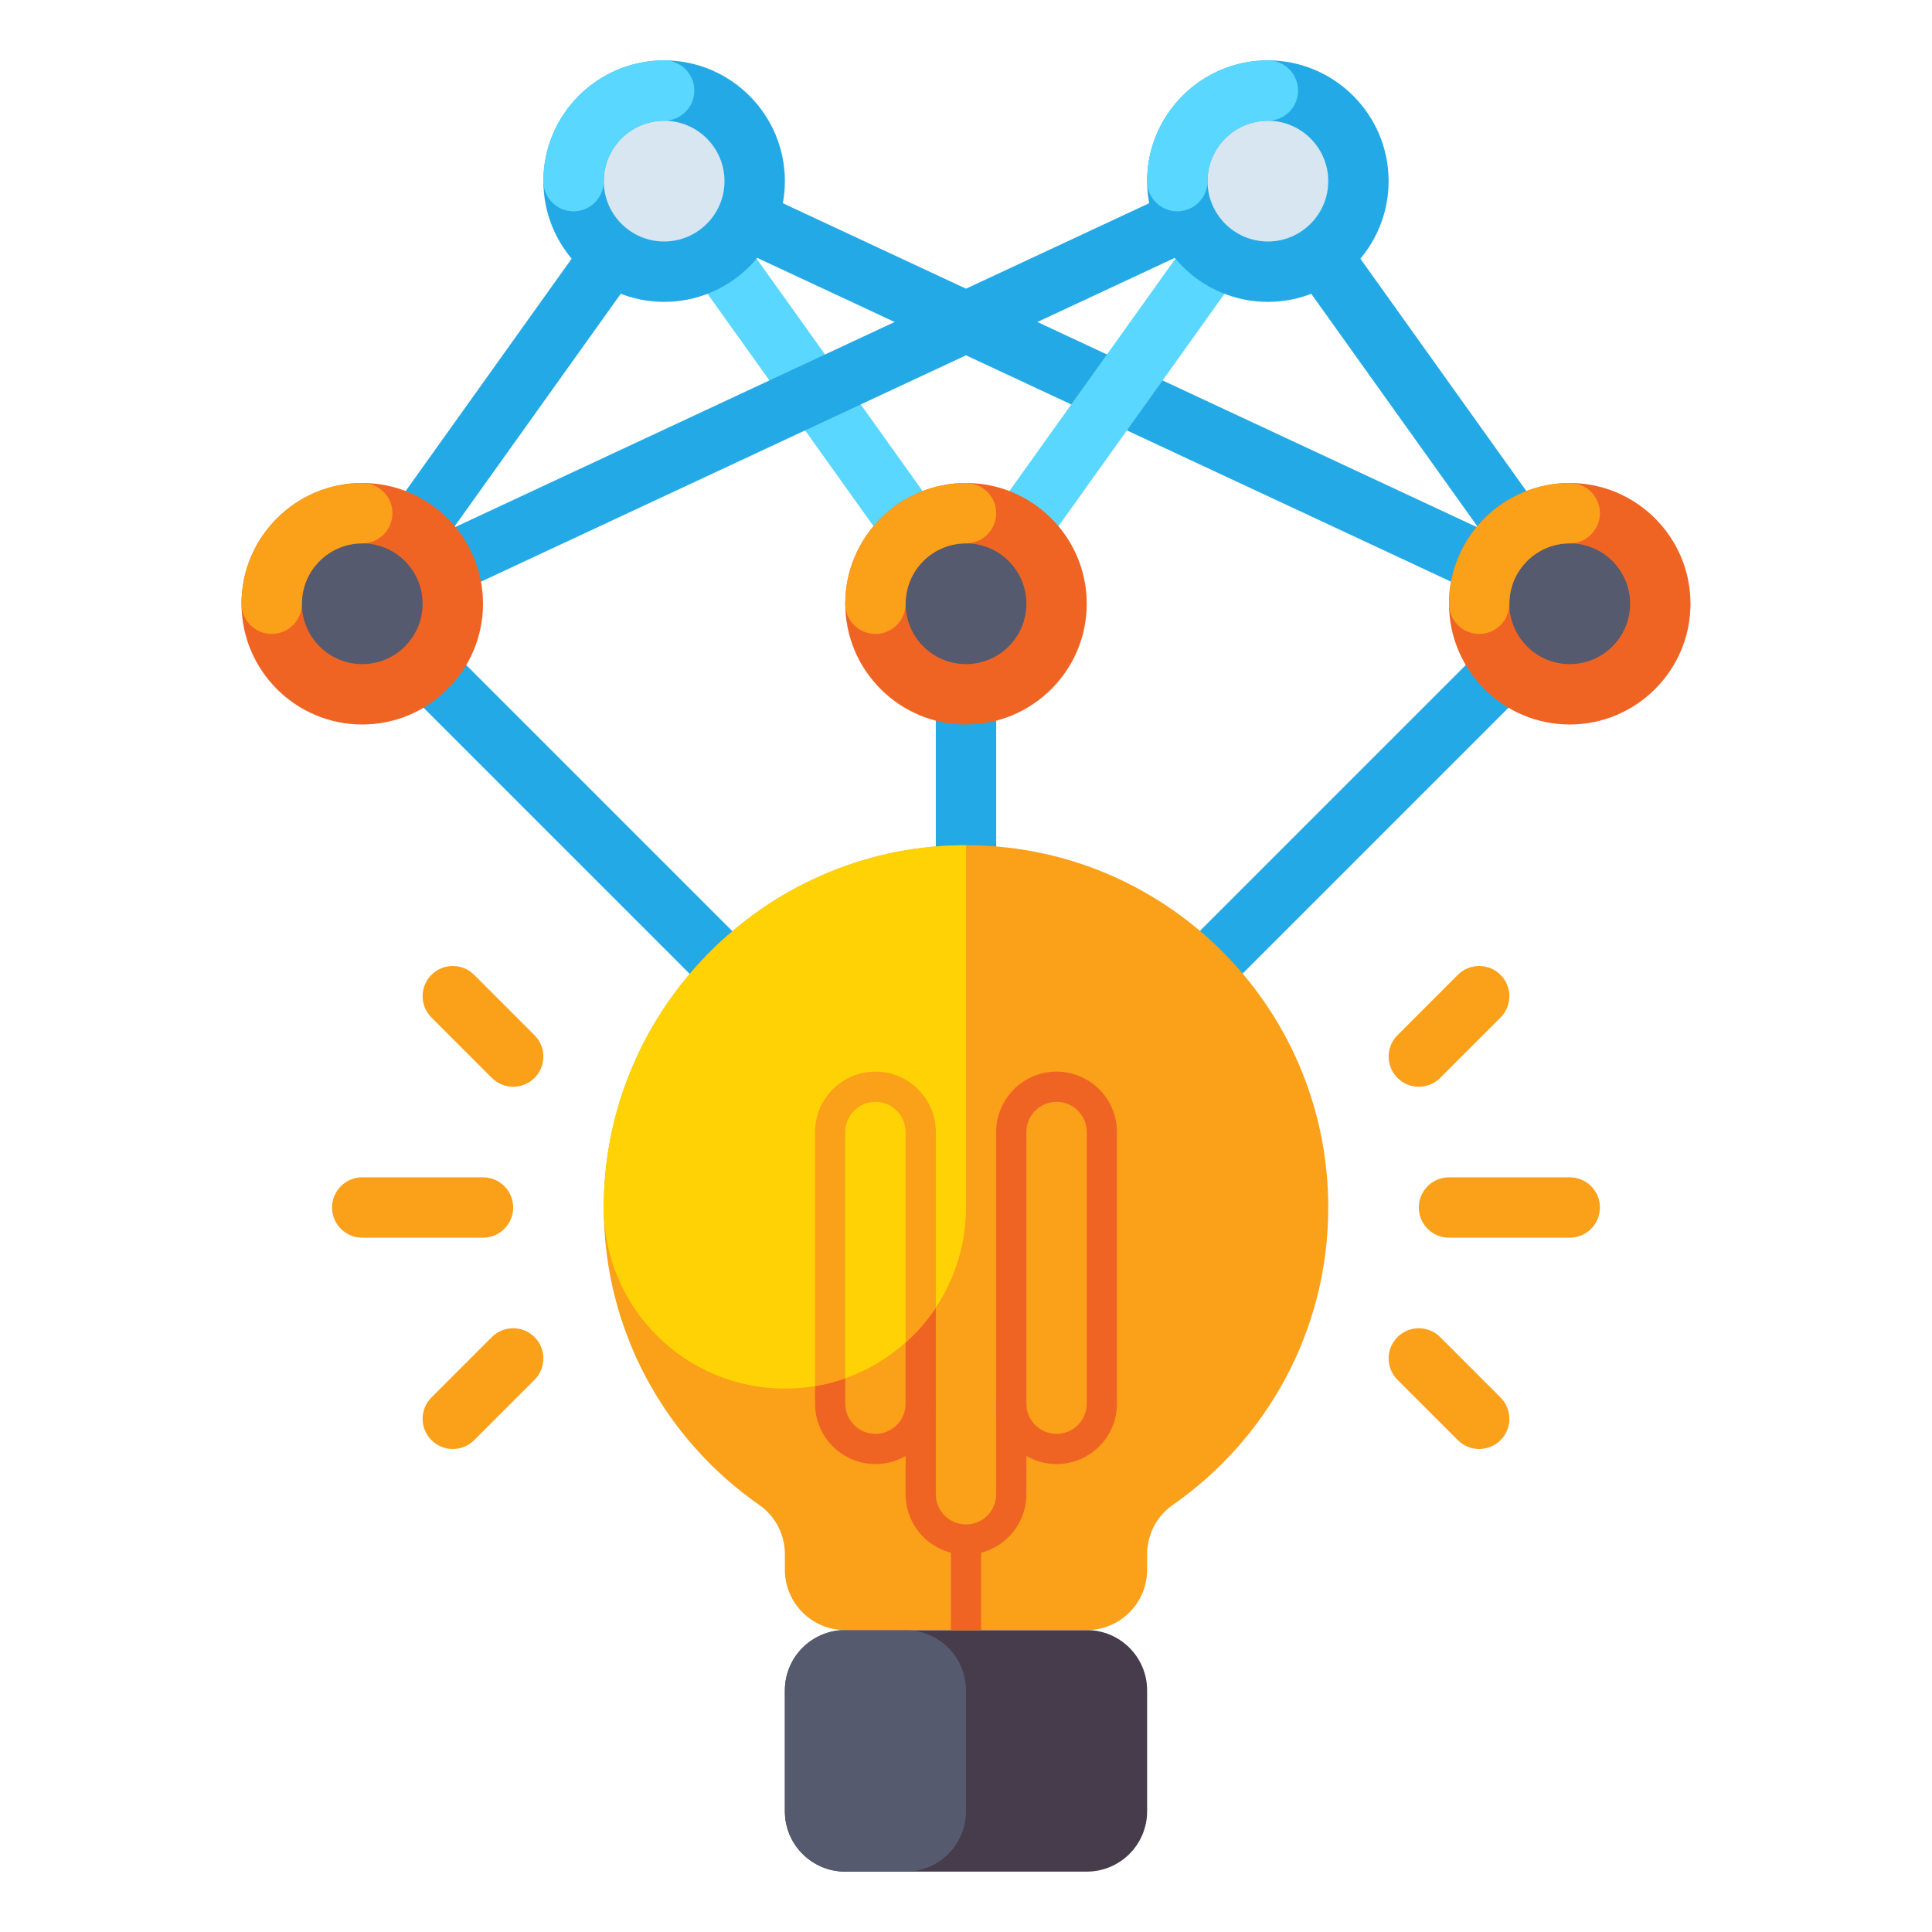 <svg xmlns="http://www.w3.org/2000/svg" id="Layer_1" viewBox="0 0 512 512"><g><g><g><path d="m416 328h-32c-4.418 0-8-3.582-8-8s3.582-8 8-8h32c4.418 0 8 3.582 8 8s-3.582 8-8 8z" fill="#faa019"></path></g><g><path d="m376 288c-2.048 0-4.095-.781-5.657-2.343-3.124-3.124-3.124-8.189 0-11.313l16-16c3.125-3.125 8.189-3.125 11.314 0 3.124 3.124 3.124 8.189 0 11.313l-16 16c-1.562 1.562-3.609 2.343-5.657 2.343z" fill="#faa019"></path></g><g><g><path d="m392 384c-2.048 0-4.095-.781-5.657-2.343l-16-16c-3.124-3.124-3.124-8.189 0-11.313 3.125-3.125 8.189-3.125 11.314 0l16 16c3.124 3.124 3.124 8.189 0 11.313-1.562 1.562-3.609 2.343-5.657 2.343z" fill="#faa019"></path></g></g></g><g><g><path d="m128 328h-32c-4.418 0-8-3.582-8-8s3.582-8 8-8h32c4.418 0 8 3.582 8 8s-3.582 8-8 8z" fill="#faa019"></path></g><g><path d="m136 288c-2.047 0-4.095-.781-5.657-2.343l-16-16c-3.125-3.124-3.125-8.189 0-11.313 3.124-3.125 8.189-3.125 11.313 0l16 16c3.125 3.124 3.125 8.189 0 11.313-1.561 1.562-3.609 2.343-5.656 2.343z" fill="#faa019"></path></g><g><g><path d="m120 384c-2.047 0-4.095-.781-5.657-2.343-3.125-3.124-3.125-8.189 0-11.313l16-16c3.124-3.125 8.189-3.125 11.313 0 3.125 3.124 3.125 8.189 0 11.313l-16 16c-1.561 1.562-3.609 2.343-5.656 2.343z" fill="#faa019"></path></g></g></g><g><g><path d="m256 328c-4.418 0-8-3.582-8-8v-160c0-4.418 3.582-8 8-8s8 3.582 8 8v160c0 4.418-3.582 8-8 8z" fill="#23aae6"></path></g><g><path d="m256 328c-2.047 0-4.095-.781-5.657-2.343l-160-160c-3.125-3.124-3.125-8.19 0-11.314 3.124-3.124 8.189-3.124 11.313 0l154.344 154.343 154.343-154.343c3.125-3.124 8.189-3.124 11.314 0 3.124 3.124 3.124 8.19 0 11.314l-160 160c-1.562 1.562-3.609 2.343-5.657 2.343z" fill="#23aae6"></path></g><g><path d="m415.995 168.002c-1.133 0-2.284-.242-3.378-.752l-240-112c-4.003-1.868-5.734-6.629-3.866-10.633 1.869-4.003 6.626-5.734 10.633-3.866l240 112c4.004 1.868 5.735 6.629 3.866 10.633-1.358 2.908-4.243 4.618-7.255 4.618z" fill="#23aae6"></path></g><g><path d="m95.993 168.001c-1.609 0-3.233-.484-4.643-1.491-3.595-2.568-4.428-7.564-1.86-11.16l80-112c2.567-3.595 7.563-4.428 11.16-1.86 3.595 2.568 4.428 7.564 1.86 11.16l-80 112c-1.561 2.186-4.021 3.351-6.517 3.351z" fill="#23aae6"></path></g><g><path d="m256.007 168.001c-2.496 0-4.955-1.165-6.517-3.351l-80-112c-2.568-3.595-1.735-8.592 1.86-11.16s8.592-1.735 11.16 1.86l80 112c2.568 3.595 1.735 8.592-1.86 11.16-1.41 1.006-3.034 1.491-4.643 1.491z" fill="#5ad7ff"></path></g><g><path d="m96.005 168.002c-3.012 0-5.897-1.709-7.255-4.619-1.868-4.004-.137-8.764 3.866-10.633l240-112c4.003-1.868 8.764-.138 10.632 3.866 1.869 4.004.138 8.764-3.866 10.633l-240 112c-1.093.511-2.244.753-3.377.753z" fill="#23aae6"></path></g><g><path d="m416.007 168.001c-2.496 0-4.955-1.165-6.517-3.351l-80-112c-2.568-3.595-1.735-8.592 1.86-11.16 3.594-2.568 8.591-1.736 11.159 1.86l80 112c2.568 3.595 1.735 8.592-1.86 11.16-1.409 1.006-3.033 1.491-4.642 1.491z" fill="#23aae6"></path></g><g><path d="m255.993 168.001c-1.609 0-3.233-.484-4.643-1.491-3.595-2.568-4.428-7.564-1.86-11.16l80-112c2.568-3.595 7.563-4.428 11.159-1.86s4.429 7.564 1.86 11.16l-80 112c-1.561 2.186-4.02 3.351-6.516 3.351z" fill="#5ad7ff"></path></g><g><g><circle cx="176" cy="48" fill="#d7e6f0" r="24"></circle><path d="m176 80c-17.645 0-32-14.355-32-32s14.355-32 32-32 32 14.355 32 32-14.355 32-32 32zm0-48c-8.822 0-16 7.177-16 16s7.178 16 16 16 16-7.177 16-16-7.178-16-16-16z" fill="#23aae6"></path></g><g><path d="m152 56c-4.418 0-8-3.582-8-8 0-17.645 14.355-32 32-32 4.418 0 8 3.582 8 8s-3.582 8-8 8c-8.822 0-16 7.177-16 16 0 4.418-3.582 8-8 8z" fill="#5ad7ff"></path></g></g><g><g><circle cx="336" cy="48" fill="#d7e6f0" r="24"></circle><path d="m336 80c-17.645 0-32-14.355-32-32s14.355-32 32-32 32 14.355 32 32-14.355 32-32 32zm0-48c-8.822 0-16 7.177-16 16s7.178 16 16 16 16-7.177 16-16-7.178-16-16-16z" fill="#23aae6"></path></g><g><path d="m312 56c-4.418 0-8-3.582-8-8 0-17.645 14.355-32 32-32 4.418 0 8 3.582 8 8s-3.582 8-8 8c-8.822 0-16 7.177-16 16 0 4.418-3.582 8-8 8z" fill="#5ad7ff"></path></g></g><g><g><circle cx="256" cy="160" fill="#555a6e" r="24"></circle><path d="m256 192c-17.645 0-32-14.355-32-32s14.355-32 32-32 32 14.355 32 32-14.355 32-32 32zm0-48c-8.822 0-16 7.177-16 16s7.178 16 16 16 16-7.177 16-16-7.178-16-16-16z" fill="#f06423"></path></g><g><path d="m232 168c-4.418 0-8-3.582-8-8 0-17.645 14.355-32 32-32 4.418 0 8 3.582 8 8s-3.582 8-8 8c-8.822 0-16 7.177-16 16 0 4.418-3.582 8-8 8z" fill="#faa019"></path></g></g><g><g><circle cx="416" cy="160" fill="#555a6e" r="24"></circle><path d="m416 192c-17.645 0-32-14.355-32-32s14.355-32 32-32 32 14.355 32 32-14.355 32-32 32zm0-48c-8.822 0-16 7.177-16 16s7.178 16 16 16 16-7.177 16-16-7.178-16-16-16z" fill="#f06423"></path></g><g><path d="m392 168c-4.418 0-8-3.582-8-8 0-17.645 14.355-32 32-32 4.418 0 8 3.582 8 8s-3.582 8-8 8c-8.822 0-16 7.177-16 16 0 4.418-3.582 8-8 8z" fill="#faa019"></path></g></g><g><g><circle cx="96" cy="160" fill="#555a6e" r="24"></circle><path d="m96 192c-17.645 0-32-14.355-32-32s14.355-32 32-32 32 14.355 32 32-14.355 32-32 32zm0-48c-8.822 0-16 7.177-16 16s7.178 16 16 16 16-7.177 16-16-7.178-16-16-16z" fill="#f06423"></path></g><g><path d="m72 168c-4.418 0-8-3.582-8-8 0-17.645 14.355-32 32-32 4.418 0 8 3.582 8 8s-3.582 8-8 8c-8.822 0-16 7.177-16 16 0 4.418-3.582 8-8 8z" fill="#faa019"></path></g></g></g><g><g><path d="m288 496h-64c-8.837 0-16-7.163-16-16v-32.01c0-8.837 7.163-16 16-16h64c8.837 0 16 7.163 16 16v32.01c0 8.837-7.163 16-16 16z" fill="#463c4b"></path></g><g><path d="m240 496h-16c-8.837 0-16-7.163-16-16v-32.01c0-8.837 7.163-16 16-16h16c8.837 0 16 7.163 16 16v32.01c0 8.837-7.163 16-16 16z" fill="#555a6e"></path></g><g><path d="m352 319.99c0-53.475-43.723-96.738-97.369-95.99-52.305.729-94.733 43.872-94.631 96.182.064 32.591 16.368 61.367 41.25 78.673 4.259 2.962 6.75 7.862 6.75 13.05v4.086c0 8.837 7.163 16 16 16h64c8.837 0 16-7.163 16-16v-4.087c0-5.198 2.508-10.096 6.775-13.066 24.916-17.342 41.225-46.189 41.225-78.848z" fill="#faa019"></path></g><g><g><path d="m232 387.99c-8.822 0-16-7.178-16-16v-72c0-8.822 7.178-16 16-16s16 7.178 16 16v72c0 8.823-7.178 16-16 16zm0-96c-4.411 0-8 3.589-8 8v72c0 4.411 3.589 8 8 8s8-3.589 8-8v-72c0-4.411-3.589-8-8-8z" fill="#f06423"></path></g><g><path d="m280 387.99c-8.822 0-16-7.178-16-16v-72c0-8.822 7.178-16 16-16s16 7.178 16 16v72c0 8.823-7.178 16-16 16zm0-96c-4.411 0-8 3.589-8 8v72c0 4.411 3.589 8 8 8s8-3.589 8-8v-72c0-4.411-3.589-8-8-8z" fill="#f06423"></path></g><g><path d="m256 411.99c-8.822 0-16-7.178-16-16v-24h8v24c0 4.411 3.589 8 8 8s8-3.589 8-8v-24h8v24c0 8.823-7.178 16-16 16z" fill="#f06423"></path></g><g><path d="m252 407.99h8v24h-8z" fill="#f06423"></path></g></g><g><path d="m254.631 224c-52.241.728-94.627 43.767-94.629 95.99h-.002c0 26.51 21.49 48 48 48s48-21.49 48-48v-95.992c-.456 0-.911-.004-1.369.002z" fill="#ffd205"></path></g><g><path d="m248 299.99c0-8.822-7.178-16-16-16s-16 7.178-16 16v67.324c2.753-.462 5.427-1.156 8-2.066v-65.258c0-4.411 3.589-8 8-8s8 3.589 8 8v55.768c3.042-2.723 5.733-5.827 8-9.239z" fill="#faa019"></path></g></g></g></svg>